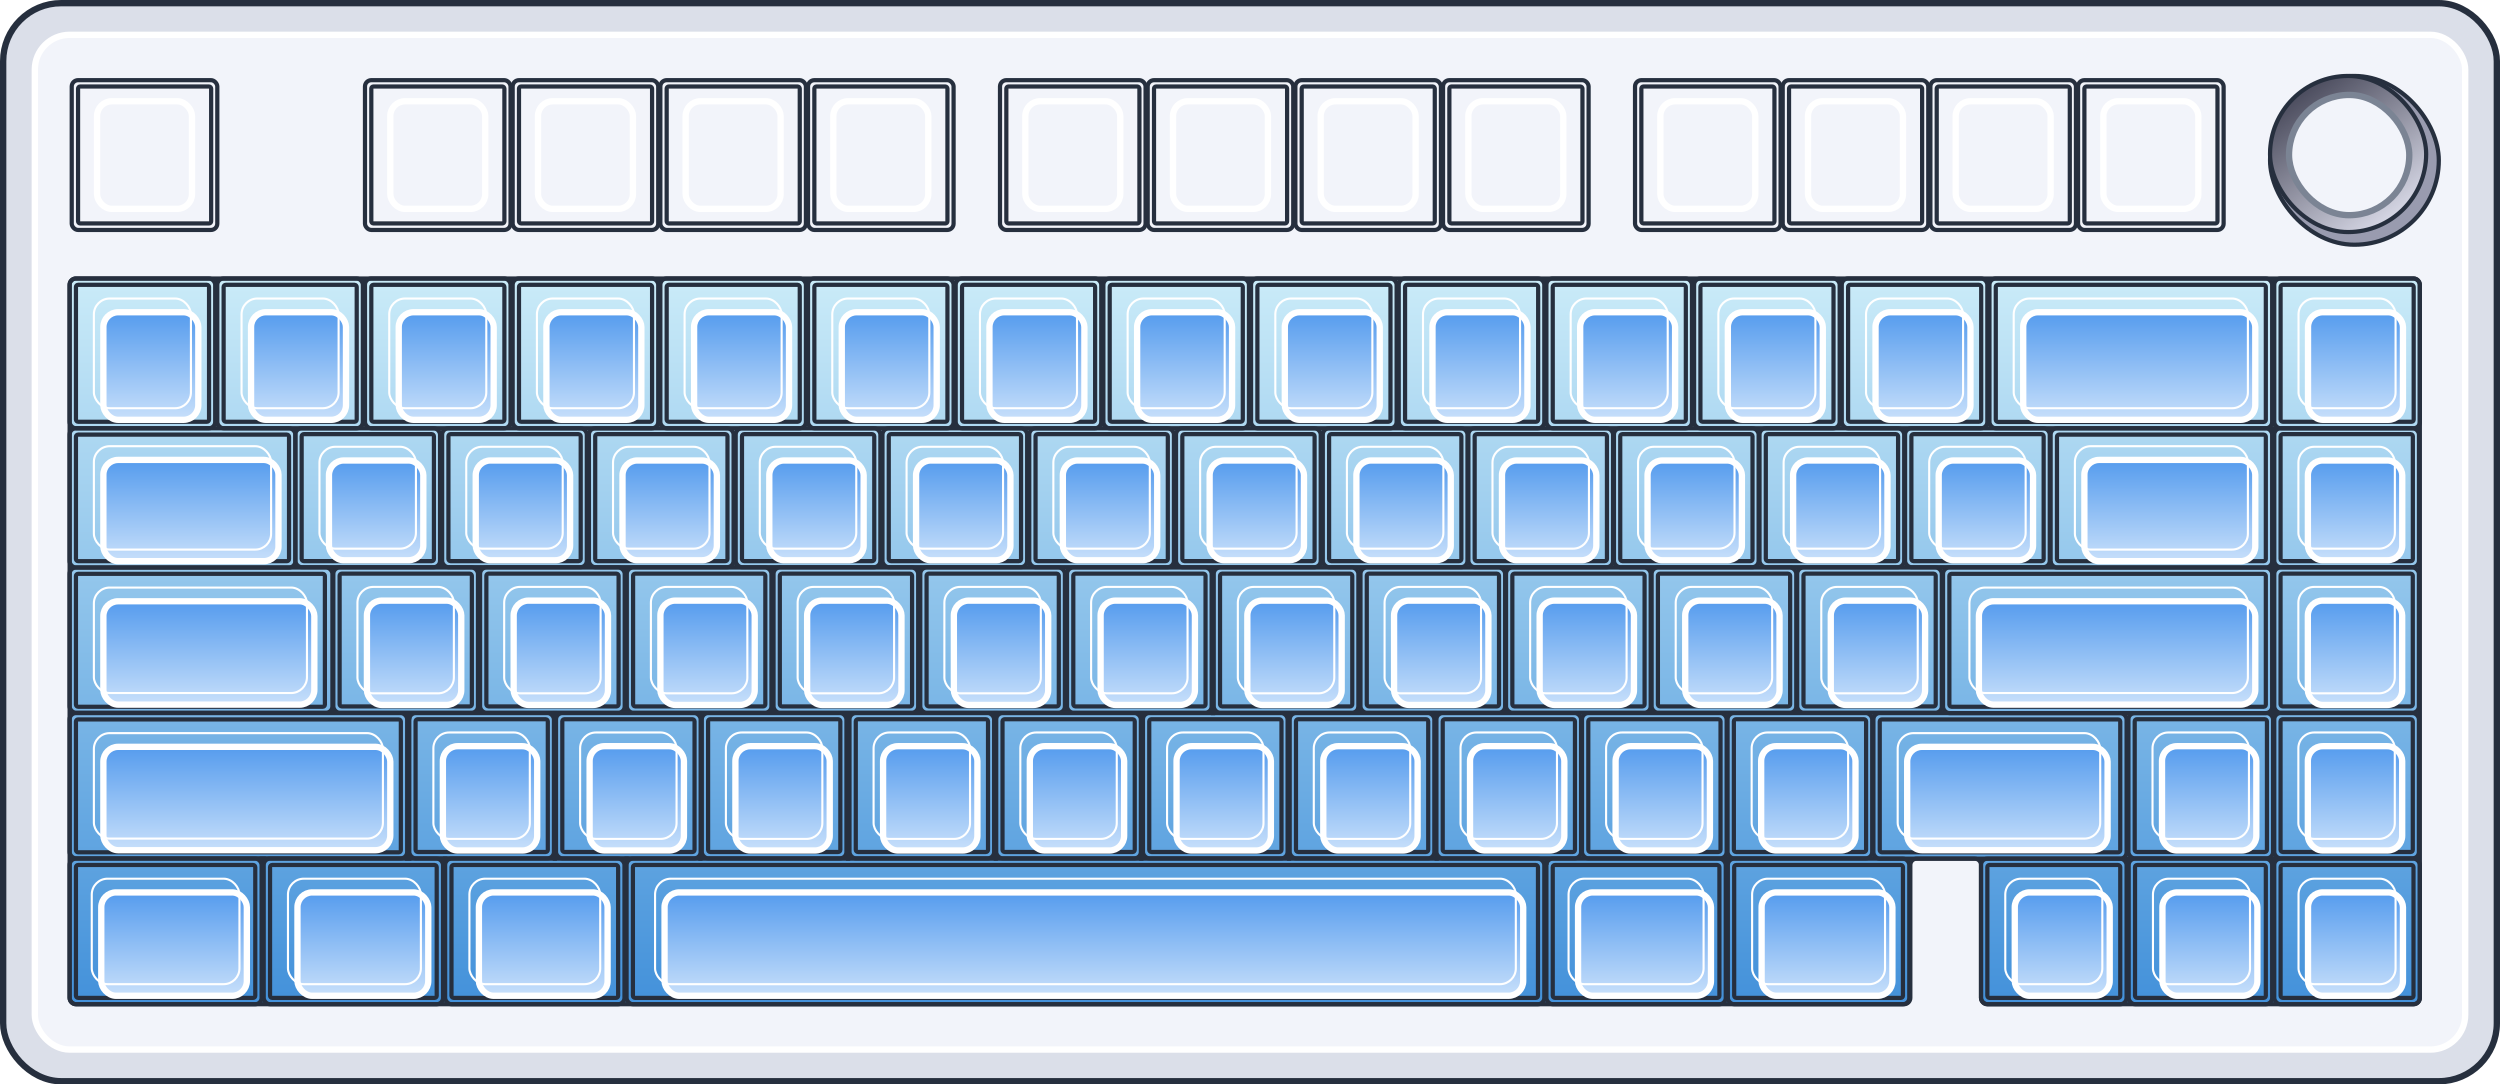 <svg width="1185" height="514" viewBox="0 0 1185 514" fill="none" xmlns="http://www.w3.org/2000/svg">
<rect x="1.5" y="1.5" width="1182" height="511" rx="27.5" fill="#DBDFE9" stroke="#262F3E" stroke-width="3"/>
<rect x="16.5" y="16.5" width="1152" height="481" rx="16.5" fill="#F2F4FA" stroke="white" stroke-width="3"/>
<path d="M33 135C33 133.343 34.343 132 36 132H1144C1145.66 132 1147 133.343 1147 135V473C1147 474.657 1145.66 476 1144 476H942C940.343 476 939 474.657 939 473V410C939 408.343 937.657 407 936 407H908.5C906.843 407 905.5 408.343 905.5 410V473C905.5 474.657 904.157 476 902.5 476H36C34.343 476 33 474.657 33 473V135Z" fill="url(#paint0_linear_116_2660)"/>
<rect x="596" y="135" width="63.084" height="64.913" rx="1" stroke="#262F3E" stroke-width="2"/>
<rect x="666" y="135" width="63.084" height="64.913" rx="1" stroke="#262F3E" stroke-width="2"/>
<rect x="736" y="135" width="63.084" height="64.913" rx="1" stroke="#262F3E" stroke-width="2"/>
<rect x="806" y="135" width="63.084" height="64.913" rx="1" stroke="#262F3E" stroke-width="2"/>
<rect x="876" y="135" width="63.084" height="64.913" rx="1" stroke="#262F3E" stroke-width="2"/>
<rect x="946" y="135" width="128" height="65" rx="1" stroke="#262F3E" stroke-width="2"/>
<rect x="526" y="135" width="63.084" height="64.913" rx="1" stroke="#262F3E" stroke-width="2"/>
<rect x="456" y="135" width="63.084" height="64.913" rx="1" stroke="#262F3E" stroke-width="2"/>
<rect x="386" y="135" width="63.084" height="64.913" rx="1" stroke="#262F3E" stroke-width="2"/>
<rect x="316" y="135" width="63.084" height="64.913" rx="1" stroke="#262F3E" stroke-width="2"/>
<rect x="246" y="135" width="63.084" height="64.913" rx="1" stroke="#262F3E" stroke-width="2"/>
<rect x="176" y="135" width="63.084" height="64.913" rx="1" stroke="#262F3E" stroke-width="2"/>
<rect x="106" y="135" width="63.084" height="64.913" rx="1" stroke="#262F3E" stroke-width="2"/>
<rect x="36" y="135" width="63.084" height="64.913" rx="1" stroke="#262F3E" stroke-width="2"/>
<rect x="629.991" y="205.782" width="62.699" height="60.194" rx="1" stroke="#262F3E" stroke-width="2"/>
<rect x="560.418" y="205.782" width="62.699" height="60.194" rx="1" stroke="#262F3E" stroke-width="2"/>
<rect x="490.845" y="205.782" width="62.699" height="60.194" rx="1" stroke="#262F3E" stroke-width="2"/>
<rect x="421.272" y="205.782" width="62.699" height="60.194" rx="1" stroke="#262F3E" stroke-width="2"/>
<rect x="351.7" y="205.782" width="62.699" height="60.194" rx="1" stroke="#262F3E" stroke-width="2"/>
<rect x="282.127" y="205.782" width="62.699" height="60.194" rx="1" stroke="#262F3E" stroke-width="2"/>
<rect x="212.554" y="205.782" width="62.699" height="60.194" rx="1" stroke="#262F3E" stroke-width="2"/>
<rect x="142.982" y="205.782" width="62.699" height="60.194" rx="1" stroke="#262F3E" stroke-width="2"/>
<rect x="647.848" y="271.909" width="62.681" height="62.937" rx="1" stroke="#262F3E" stroke-width="2"/>
<rect x="578.296" y="271.909" width="62.681" height="62.937" rx="1" stroke="#262F3E" stroke-width="2"/>
<rect x="508.743" y="271.909" width="62.681" height="62.937" rx="1" stroke="#262F3E" stroke-width="2"/>
<rect x="439.191" y="271.909" width="62.681" height="62.937" rx="1" stroke="#262F3E" stroke-width="2"/>
<rect x="369.638" y="271.909" width="62.681" height="62.937" rx="1" stroke="#262F3E" stroke-width="2"/>
<rect x="300.086" y="271.909" width="62.681" height="62.937" rx="1" stroke="#262F3E" stroke-width="2"/>
<rect x="230.533" y="271.909" width="62.681" height="62.937" rx="1" stroke="#262F3E" stroke-width="2"/>
<rect x="160.981" y="271.909" width="62.681" height="62.937" rx="1" stroke="#262F3E" stroke-width="2"/>
<rect x="36" y="272" width="118" height="63" rx="1" stroke="#262F3E" stroke-width="2"/>
<rect x="36" y="341" width="154" height="63" rx="1" stroke="#262F3E" stroke-width="2"/>
<rect x="698.991" y="205.782" width="62.699" height="60.194" rx="1" stroke="#262F3E" stroke-width="2"/>
<rect x="767.991" y="205.782" width="62.699" height="60.194" rx="1" stroke="#262F3E" stroke-width="2"/>
<rect x="836.991" y="205.782" width="62.699" height="60.194" rx="1" stroke="#262F3E" stroke-width="2"/>
<rect x="905.991" y="205.782" width="62.699" height="60.194" rx="1" stroke="#262F3E" stroke-width="2"/>
<rect x="716.848" y="271.909" width="62.681" height="62.937" rx="1" stroke="#262F3E" stroke-width="2"/>
<rect x="785.848" y="271.909" width="62.681" height="62.937" rx="1" stroke="#262F3E" stroke-width="2"/>
<rect x="854.848" y="271.909" width="62.681" height="62.937" rx="1" stroke="#262F3E" stroke-width="2"/>
<rect x="924" y="272" width="150" height="63" rx="1" stroke="#262F3E" stroke-width="2"/>
<rect x="683.848" y="340.909" width="62.681" height="62.937" rx="1" stroke="#262F3E" stroke-width="2"/>
<rect x="614.296" y="340.909" width="62.681" height="62.937" rx="1" stroke="#262F3E" stroke-width="2"/>
<rect x="544.743" y="340.909" width="62.681" height="62.937" rx="1" stroke="#262F3E" stroke-width="2"/>
<rect x="475.191" y="340.909" width="62.681" height="62.937" rx="1" stroke="#262F3E" stroke-width="2"/>
<rect x="405.638" y="340.909" width="62.681" height="62.937" rx="1" stroke="#262F3E" stroke-width="2"/>
<rect x="335.638" y="340.909" width="62.681" height="62.937" rx="1" stroke="#262F3E" stroke-width="2"/>
<rect x="266.533" y="340.909" width="62.681" height="62.937" rx="1" stroke="#262F3E" stroke-width="2"/>
<rect x="821.848" y="340.909" width="62.681" height="62.937" rx="1" stroke="#262F3E" stroke-width="2"/>
<rect x="891" y="341" width="114" height="63" rx="1" stroke="#262F3E" stroke-width="2"/>
<rect x="752.848" y="340.909" width="62.681" height="62.937" rx="1" stroke="#262F3E" stroke-width="2"/>
<rect x="1011.85" y="340.909" width="62.681" height="62.937" rx="1" stroke="#262F3E" stroke-width="2"/>
<rect x="1080.98" y="340.909" width="62.681" height="62.937" rx="1" stroke="#262F3E" stroke-width="2"/>
<rect x="1081" y="135" width="63.084" height="64.913" rx="1" stroke="#262F3E" stroke-width="2"/>
<rect x="1080.98" y="271.909" width="62.681" height="62.937" rx="1" stroke="#262F3E" stroke-width="2"/>
<rect x="1080.99" y="205.782" width="62.699" height="60.194" rx="1" stroke="#262F3E" stroke-width="2"/>
<rect x="36" y="206" width="101" height="60" rx="1" stroke="#262F3E" stroke-width="2"/>
<rect x="975" y="206" width="99" height="60" rx="1" stroke="#262F3E" stroke-width="2"/>
<rect x="196.981" y="340.909" width="62.681" height="62.937" rx="1" stroke="#262F3E" stroke-width="2"/>
<rect x="36" y="410" width="85" height="63" rx="1" stroke="#262F3E" stroke-width="2"/>
<rect x="128" y="410" width="79" height="63" rx="1" stroke="#262F3E" stroke-width="2"/>
<rect x="214" y="410" width="79" height="63" rx="1" stroke="#262F3E" stroke-width="2"/>
<rect x="300" y="410" width="429" height="63" rx="1" stroke="#262F3E" stroke-width="2"/>
<rect x="736" y="410" width="79" height="63" rx="1" stroke="#262F3E" stroke-width="2"/>
<rect x="822" y="410" width="80" height="63" rx="1" stroke="#262F3E" stroke-width="2"/>
<rect x="1012" y="410" width="62" height="63" rx="1" stroke="#262F3E" stroke-width="2"/>
<rect x="1081" y="410" width="63" height="63" rx="1" stroke="#262F3E" stroke-width="2"/>
<rect x="942" y="410" width="63" height="63" rx="1" stroke="#262F3E" stroke-width="2"/>
<rect x="778" y="41" width="63.084" height="64.913" rx="1" stroke="#262F3E" stroke-width="2"/>
<rect x="848" y="41" width="63.084" height="64.913" rx="1" stroke="#262F3E" stroke-width="2"/>
<rect x="918" y="41" width="63.084" height="64.913" rx="1" stroke="#262F3E" stroke-width="2"/>
<rect x="988" y="41" width="63.084" height="64.913" rx="1" stroke="#262F3E" stroke-width="2"/>
<rect x="176" y="41" width="63.084" height="64.913" rx="1" stroke="#262F3E" stroke-width="2"/>
<rect x="37" y="41" width="63.084" height="64.913" rx="1" stroke="#262F3E" stroke-width="2"/>
<rect x="246" y="41" width="63.084" height="64.913" rx="1" stroke="#262F3E" stroke-width="2"/>
<rect x="316" y="41" width="63.084" height="64.913" rx="1" stroke="#262F3E" stroke-width="2"/>
<rect x="386" y="41" width="63.084" height="64.913" rx="1" stroke="#262F3E" stroke-width="2"/>
<rect x="477" y="41" width="63.084" height="64.913" rx="1" stroke="#262F3E" stroke-width="2"/>
<rect x="547" y="41" width="63.084" height="64.913" rx="1" stroke="#262F3E" stroke-width="2"/>
<rect x="617" y="41" width="63.084" height="64.913" rx="1" stroke="#262F3E" stroke-width="2"/>
<rect x="687" y="41" width="63.084" height="64.913" rx="1" stroke="#262F3E" stroke-width="2"/>
<g style="mix-blend-mode:soft-light" filter="url(#filter0_df_116_2660)">
<rect x="605" y="142" width="45" height="51" rx="7" fill="url(#paint1_linear_116_2660)" stroke="white" stroke-width="3"/>
<rect x="675" y="142" width="45" height="51" rx="7" fill="url(#paint2_linear_116_2660)" stroke="white" stroke-width="3"/>
<rect x="745" y="142" width="45" height="51" rx="7" fill="url(#paint3_linear_116_2660)" stroke="white" stroke-width="3"/>
<rect x="815" y="142" width="45" height="51" rx="7" fill="url(#paint4_linear_116_2660)" stroke="white" stroke-width="3"/>
<rect x="885" y="142" width="45" height="51" rx="7" fill="url(#paint5_linear_116_2660)" stroke="white" stroke-width="3"/>
<rect x="955" y="142" width="110" height="51" rx="7" fill="url(#paint6_linear_116_2660)" stroke="white" stroke-width="3"/>
<rect x="535" y="142" width="45" height="51" rx="7" fill="url(#paint7_linear_116_2660)" stroke="white" stroke-width="3"/>
<rect x="465" y="142" width="45" height="51" rx="7" fill="url(#paint8_linear_116_2660)" stroke="white" stroke-width="3"/>
<rect x="395" y="142" width="45" height="51" rx="7" fill="url(#paint9_linear_116_2660)" stroke="white" stroke-width="3"/>
<rect x="325" y="142" width="45" height="51" rx="7" fill="url(#paint10_linear_116_2660)" stroke="white" stroke-width="3"/>
<rect x="255" y="142" width="45" height="51" rx="7" fill="url(#paint11_linear_116_2660)" stroke="white" stroke-width="3"/>
<rect x="185" y="142" width="45" height="51" rx="7" fill="url(#paint12_linear_116_2660)" stroke="white" stroke-width="3"/>
<rect x="115" y="142" width="45" height="51" rx="7" fill="url(#paint13_linear_116_2660)" stroke="white" stroke-width="3"/>
<rect x="45" y="142" width="45" height="51" rx="7" fill="url(#paint14_linear_116_2660)" stroke="white" stroke-width="3"/>
<rect x="638.936" y="212.273" width="44.725" height="47.292" rx="7" fill="url(#paint15_linear_116_2660)" stroke="white" stroke-width="3"/>
<rect x="569.363" y="212.273" width="44.725" height="47.292" rx="7" fill="url(#paint16_linear_116_2660)" stroke="white" stroke-width="3"/>
<rect x="499.79" y="212.273" width="44.725" height="47.292" rx="7" fill="url(#paint17_linear_116_2660)" stroke="white" stroke-width="3"/>
<rect x="430.218" y="212.273" width="44.725" height="47.292" rx="7" fill="url(#paint18_linear_116_2660)" stroke="white" stroke-width="3"/>
<rect x="360.645" y="212.273" width="44.725" height="47.292" rx="7" fill="url(#paint19_linear_116_2660)" stroke="white" stroke-width="3"/>
<rect x="291.072" y="212.273" width="44.725" height="47.292" rx="7" fill="url(#paint20_linear_116_2660)" stroke="white" stroke-width="3"/>
<rect x="221.499" y="212.273" width="44.725" height="47.292" rx="7" fill="url(#paint21_linear_116_2660)" stroke="white" stroke-width="3"/>
<rect x="151.927" y="212.273" width="44.725" height="47.292" rx="7" fill="url(#paint22_linear_116_2660)" stroke="white" stroke-width="3"/>
<rect x="656.79" y="278.696" width="44.712" height="49.447" rx="7" fill="url(#paint23_linear_116_2660)" stroke="white" stroke-width="3"/>
<rect x="587.238" y="278.696" width="44.712" height="49.447" rx="7" fill="url(#paint24_linear_116_2660)" stroke="white" stroke-width="3"/>
<rect x="517.686" y="278.696" width="44.712" height="49.447" rx="7" fill="url(#paint25_linear_116_2660)" stroke="white" stroke-width="3"/>
<rect x="448.133" y="278.696" width="44.712" height="49.447" rx="7" fill="url(#paint26_linear_116_2660)" stroke="white" stroke-width="3"/>
<rect x="378.581" y="278.696" width="44.712" height="49.447" rx="7" fill="url(#paint27_linear_116_2660)" stroke="white" stroke-width="3"/>
<rect x="309.028" y="278.696" width="44.712" height="49.447" rx="7" fill="url(#paint28_linear_116_2660)" stroke="white" stroke-width="3"/>
<rect x="239.476" y="278.696" width="44.712" height="49.447" rx="7" fill="url(#paint29_linear_116_2660)" stroke="white" stroke-width="3"/>
<rect x="169.923" y="278.696" width="44.712" height="49.447" rx="7" fill="url(#paint30_linear_116_2660)" stroke="white" stroke-width="3"/>
<rect x="45" y="279" width="100" height="49" rx="7" fill="url(#paint31_linear_116_2660)" stroke="white" stroke-width="3"/>
<rect x="45" y="348" width="136" height="49" rx="7" fill="url(#paint32_linear_116_2660)" stroke="white" stroke-width="3"/>
<rect x="707.936" y="212.273" width="44.725" height="47.292" rx="7" fill="url(#paint33_linear_116_2660)" stroke="white" stroke-width="3"/>
<rect x="776.936" y="212.273" width="44.725" height="47.292" rx="7" fill="url(#paint34_linear_116_2660)" stroke="white" stroke-width="3"/>
<rect x="845.936" y="212.273" width="44.725" height="47.292" rx="7" fill="url(#paint35_linear_116_2660)" stroke="white" stroke-width="3"/>
<rect x="914.936" y="212.273" width="44.725" height="47.292" rx="7" fill="url(#paint36_linear_116_2660)" stroke="white" stroke-width="3"/>
<rect x="725.79" y="278.696" width="44.712" height="49.447" rx="7" fill="url(#paint37_linear_116_2660)" stroke="white" stroke-width="3"/>
<rect x="794.79" y="278.696" width="44.712" height="49.447" rx="7" fill="url(#paint38_linear_116_2660)" stroke="white" stroke-width="3"/>
<rect x="863.79" y="278.696" width="44.712" height="49.447" rx="7" fill="url(#paint39_linear_116_2660)" stroke="white" stroke-width="3"/>
<rect x="934" y="279" width="131" height="49" rx="7" fill="url(#paint40_linear_116_2660)" stroke="white" stroke-width="3"/>
<rect x="692.79" y="347.696" width="44.712" height="49.447" rx="7" fill="url(#paint41_linear_116_2660)" stroke="white" stroke-width="3"/>
<rect x="623.238" y="347.696" width="44.712" height="49.447" rx="7" fill="url(#paint42_linear_116_2660)" stroke="white" stroke-width="3"/>
<rect x="553.686" y="347.696" width="44.712" height="49.447" rx="7" fill="url(#paint43_linear_116_2660)" stroke="white" stroke-width="3"/>
<rect x="484.133" y="347.696" width="44.712" height="49.447" rx="7" fill="url(#paint44_linear_116_2660)" stroke="white" stroke-width="3"/>
<rect x="414.581" y="347.696" width="44.712" height="49.447" rx="7" fill="url(#paint45_linear_116_2660)" stroke="white" stroke-width="3"/>
<rect x="344.581" y="347.696" width="44.712" height="49.447" rx="7" fill="url(#paint46_linear_116_2660)" stroke="white" stroke-width="3"/>
<rect x="275.476" y="347.696" width="44.712" height="49.447" rx="7" fill="url(#paint47_linear_116_2660)" stroke="white" stroke-width="3"/>
<rect x="830.79" y="347.696" width="44.712" height="49.447" rx="7" fill="url(#paint48_linear_116_2660)" stroke="white" stroke-width="3"/>
<rect x="900" y="348" width="95" height="49" rx="7" fill="url(#paint49_linear_116_2660)" stroke="white" stroke-width="3"/>
<rect x="761.79" y="347.696" width="44.712" height="49.447" rx="7" fill="url(#paint50_linear_116_2660)" stroke="white" stroke-width="3"/>
<rect x="1020.79" y="347.696" width="44.712" height="49.447" rx="7" fill="url(#paint51_linear_116_2660)" stroke="white" stroke-width="3"/>
<rect x="1089.92" y="347.696" width="44.712" height="49.447" rx="7" fill="url(#paint52_linear_116_2660)" stroke="white" stroke-width="3"/>
<rect x="1090" y="142" width="45" height="51" rx="7" fill="url(#paint53_linear_116_2660)" stroke="white" stroke-width="3"/>
<rect x="1089.92" y="278.696" width="44.712" height="49.447" rx="7" fill="url(#paint54_linear_116_2660)" stroke="white" stroke-width="3"/>
<rect x="1089.94" y="212.273" width="44.725" height="47.292" rx="7" fill="url(#paint55_linear_116_2660)" stroke="white" stroke-width="3"/>
<rect x="45" y="212" width="83" height="48" rx="7" fill="url(#paint56_linear_116_2660)" stroke="white" stroke-width="3"/>
<rect x="984" y="212" width="81" height="48" rx="7" fill="url(#paint57_linear_116_2660)" stroke="white" stroke-width="3"/>
<rect x="205.923" y="347.696" width="44.712" height="49.447" rx="7" fill="url(#paint58_linear_116_2660)" stroke="white" stroke-width="3"/>
<rect x="44" y="417" width="69" height="49" rx="7" fill="url(#paint59_linear_116_2660)" stroke="white" stroke-width="3"/>
<rect x="137" y="417" width="62" height="49" rx="7" fill="url(#paint60_linear_116_2660)" stroke="white" stroke-width="3"/>
<rect x="223" y="417" width="61" height="49" rx="7" fill="url(#paint61_linear_116_2660)" stroke="white" stroke-width="3"/>
<rect x="311" y="417" width="407" height="49" rx="7" fill="url(#paint62_linear_116_2660)" stroke="white" stroke-width="3"/>
<rect x="744" y="417" width="63" height="49" rx="7" fill="url(#paint63_linear_116_2660)" stroke="white" stroke-width="3"/>
<rect x="831" y="417" width="62" height="49" rx="7" fill="url(#paint64_linear_116_2660)" stroke="white" stroke-width="3"/>
<rect x="1021" y="417" width="45" height="49" rx="7" fill="url(#paint65_linear_116_2660)" stroke="white" stroke-width="3"/>
<rect x="1090" y="417" width="45" height="49" rx="7" fill="url(#paint66_linear_116_2660)" stroke="white" stroke-width="3"/>
<rect x="951" y="417" width="45" height="49" rx="7" fill="url(#paint67_linear_116_2660)" stroke="white" stroke-width="3"/>
</g>
<g style="mix-blend-mode:soft-light">
<rect x="604.5" y="141.5" width="46" height="52" rx="7.5" stroke="white"/>
<rect x="674.5" y="141.5" width="46" height="52" rx="7.5" stroke="white"/>
<rect x="744.5" y="141.5" width="46" height="52" rx="7.5" stroke="white"/>
<rect x="814.5" y="141.5" width="46" height="52" rx="7.5" stroke="white"/>
<rect x="884.5" y="141.5" width="46" height="52" rx="7.5" stroke="white"/>
<rect x="954.5" y="141.5" width="111" height="52" rx="7.5" stroke="white"/>
<rect x="534.5" y="141.5" width="46" height="52" rx="7.5" stroke="white"/>
<rect x="464.5" y="141.5" width="46" height="52" rx="7.5" stroke="white"/>
<rect x="394.5" y="141.5" width="46" height="52" rx="7.5" stroke="white"/>
<rect x="324.5" y="141.5" width="46" height="52" rx="7.5" stroke="white"/>
<rect x="254.5" y="141.5" width="46" height="52" rx="7.5" stroke="white"/>
<rect x="184.5" y="141.5" width="46" height="52" rx="7.5" stroke="white"/>
<rect x="114.5" y="141.5" width="46" height="52" rx="7.5" stroke="white"/>
<rect x="44.5" y="141.5" width="46" height="52" rx="7.5" stroke="white"/>
<rect x="638.436" y="211.773" width="45.725" height="48.292" rx="7.5" stroke="white"/>
<rect x="568.863" y="211.773" width="45.725" height="48.292" rx="7.5" stroke="white"/>
<rect x="499.29" y="211.773" width="45.725" height="48.292" rx="7.5" stroke="white"/>
<rect x="429.718" y="211.773" width="45.725" height="48.292" rx="7.5" stroke="white"/>
<rect x="360.145" y="211.773" width="45.725" height="48.292" rx="7.5" stroke="white"/>
<rect x="290.572" y="211.773" width="45.725" height="48.292" rx="7.5" stroke="white"/>
<rect x="220.999" y="211.773" width="45.725" height="48.292" rx="7.5" stroke="white"/>
<rect x="151.427" y="211.773" width="45.725" height="48.292" rx="7.5" stroke="white"/>
<rect x="656.29" y="278.196" width="45.712" height="50.447" rx="7.5" stroke="white"/>
<rect x="586.738" y="278.196" width="45.712" height="50.447" rx="7.5" stroke="white"/>
<rect x="517.186" y="278.196" width="45.712" height="50.447" rx="7.5" stroke="white"/>
<rect x="447.633" y="278.196" width="45.712" height="50.447" rx="7.5" stroke="white"/>
<rect x="378.081" y="278.196" width="45.712" height="50.447" rx="7.5" stroke="white"/>
<rect x="308.528" y="278.196" width="45.712" height="50.447" rx="7.5" stroke="white"/>
<rect x="238.976" y="278.196" width="45.712" height="50.447" rx="7.5" stroke="white"/>
<rect x="169.423" y="278.196" width="45.712" height="50.447" rx="7.5" stroke="white"/>
<rect x="44.5" y="278.5" width="101" height="50" rx="7.5" stroke="white"/>
<rect x="44.5" y="347.5" width="137" height="50" rx="7.5" stroke="white"/>
<rect x="707.436" y="211.773" width="45.725" height="48.292" rx="7.5" stroke="white"/>
<rect x="776.436" y="211.773" width="45.725" height="48.292" rx="7.5" stroke="white"/>
<rect x="845.436" y="211.773" width="45.725" height="48.292" rx="7.5" stroke="white"/>
<rect x="914.436" y="211.773" width="45.725" height="48.292" rx="7.5" stroke="white"/>
<rect x="725.29" y="278.196" width="45.712" height="50.447" rx="7.5" stroke="white"/>
<rect x="794.29" y="278.196" width="45.712" height="50.447" rx="7.5" stroke="white"/>
<rect x="863.29" y="278.196" width="45.712" height="50.447" rx="7.5" stroke="white"/>
<rect x="933.5" y="278.5" width="132" height="50" rx="7.5" stroke="white"/>
<rect x="692.29" y="347.196" width="45.712" height="50.447" rx="7.5" stroke="white"/>
<rect x="622.738" y="347.196" width="45.712" height="50.447" rx="7.5" stroke="white"/>
<rect x="553.186" y="347.196" width="45.712" height="50.447" rx="7.5" stroke="white"/>
<rect x="483.633" y="347.196" width="45.712" height="50.447" rx="7.5" stroke="white"/>
<rect x="414.081" y="347.196" width="45.712" height="50.447" rx="7.5" stroke="white"/>
<rect x="344.081" y="347.196" width="45.712" height="50.447" rx="7.5" stroke="white"/>
<rect x="274.976" y="347.196" width="45.712" height="50.447" rx="7.5" stroke="white"/>
<rect x="830.29" y="347.196" width="45.712" height="50.447" rx="7.5" stroke="white"/>
<rect x="899.5" y="347.5" width="96" height="50" rx="7.5" stroke="white"/>
<rect x="761.29" y="347.196" width="45.712" height="50.447" rx="7.5" stroke="white"/>
<rect x="1020.29" y="347.196" width="45.712" height="50.447" rx="7.5" stroke="white"/>
<rect x="1089.42" y="347.196" width="45.712" height="50.447" rx="7.5" stroke="white"/>
<rect x="1089.5" y="141.5" width="46" height="52" rx="7.5" stroke="white"/>
<rect x="1089.42" y="278.196" width="45.712" height="50.447" rx="7.5" stroke="white"/>
<rect x="1089.44" y="211.773" width="45.725" height="48.292" rx="7.5" stroke="white"/>
<rect x="44.5" y="211.5" width="84" height="49" rx="7.5" stroke="white"/>
<rect x="983.5" y="211.5" width="82" height="49" rx="7.5" stroke="white"/>
<rect x="205.423" y="347.196" width="45.712" height="50.447" rx="7.5" stroke="white"/>
<rect x="43.5" y="416.5" width="70" height="50" rx="7.5" stroke="white"/>
<rect x="136.5" y="416.5" width="63" height="50" rx="7.5" stroke="white"/>
<rect x="222.5" y="416.5" width="62" height="50" rx="7.5" stroke="white"/>
<rect x="310.5" y="416.5" width="408" height="50" rx="7.5" stroke="white"/>
<rect x="743.5" y="416.5" width="64" height="50" rx="7.5" stroke="white"/>
<rect x="830.5" y="416.5" width="63" height="50" rx="7.5" stroke="white"/>
<rect x="1020.5" y="416.5" width="46" height="50" rx="7.5" stroke="white"/>
<rect x="1089.5" y="416.5" width="46" height="50" rx="7.5" stroke="white"/>
<rect x="950.5" y="416.5" width="46" height="50" rx="7.5" stroke="white"/>
</g>
<g filter="url(#filter1_d_116_2660)">
<rect x="1073" y="33" width="80" height="80" rx="40" fill="#999BAF"/>
<rect x="1073" y="33" width="80" height="80" rx="40" stroke="#262F3E" stroke-width="2"/>
</g>
<rect x="1076" y="36" width="74" height="74" rx="37" fill="url(#paint68_linear_116_2660)" stroke="#262F3E" stroke-width="2"/>
<rect x="1085" y="45" width="57" height="57" rx="28.5" fill="#F2F4FA" stroke="#7B8494" stroke-width="3"/>
<g filter="url(#filter2_d_116_2660)">
<rect x="46" y="48" width="45" height="51" rx="7" fill="#F2F4FA"/>
<rect x="185" y="48" width="45" height="51" rx="7" fill="#F2F4FA"/>
<rect x="255" y="48" width="45" height="51" rx="7" fill="#F2F4FA"/>
<rect x="325" y="48" width="45" height="51" rx="7" fill="#F2F4FA"/>
<rect x="395" y="48" width="45" height="51" rx="7" fill="#F2F4FA"/>
<rect x="486" y="48" width="45" height="51" rx="7" fill="#F2F4FA"/>
<rect x="556" y="48" width="45" height="51" rx="7" fill="#F2F4FA"/>
<rect x="626" y="48" width="45" height="51" rx="7" fill="#F2F4FA"/>
<rect x="696" y="48" width="45" height="51" rx="7" fill="#F2F4FA"/>
<rect x="787" y="48" width="45" height="51" rx="7" fill="#F2F4FA"/>
<rect x="857" y="48" width="45" height="51" rx="7" fill="#F2F4FA"/>
<rect x="927" y="48" width="45" height="51" rx="7" fill="#F2F4FA"/>
<rect x="997" y="48" width="45" height="51" rx="7" fill="#F2F4FA"/>
</g>
<g filter="url(#filter3_f_116_2660)">
<rect x="46" y="48" width="45" height="51" rx="7" stroke="white" stroke-width="3"/>
</g>
<g filter="url(#filter4_f_116_2660)">
<rect x="185" y="48" width="45" height="51" rx="7" stroke="white" stroke-width="3"/>
</g>
<g filter="url(#filter5_f_116_2660)">
<rect x="255" y="48" width="45" height="51" rx="7" stroke="white" stroke-width="3"/>
</g>
<g filter="url(#filter6_f_116_2660)">
<rect x="325" y="48" width="45" height="51" rx="7" stroke="white" stroke-width="3"/>
</g>
<g filter="url(#filter7_f_116_2660)">
<rect x="395" y="48" width="45" height="51" rx="7" stroke="white" stroke-width="3"/>
</g>
<g filter="url(#filter8_f_116_2660)">
<rect x="486" y="48" width="45" height="51" rx="7" stroke="white" stroke-width="3"/>
</g>
<g filter="url(#filter9_f_116_2660)">
<rect x="556" y="48" width="45" height="51" rx="7" stroke="white" stroke-width="3"/>
</g>
<g filter="url(#filter10_f_116_2660)">
<rect x="626" y="48" width="45" height="51" rx="7" stroke="white" stroke-width="3"/>
</g>
<g filter="url(#filter11_f_116_2660)">
<rect x="696" y="48" width="45" height="51" rx="7" stroke="white" stroke-width="3"/>
</g>
<g filter="url(#filter12_f_116_2660)">
<rect x="787" y="48" width="45" height="51" rx="7" stroke="white" stroke-width="3"/>
</g>
<g filter="url(#filter13_f_116_2660)">
<rect x="857" y="48" width="45" height="51" rx="7" stroke="white" stroke-width="3"/>
</g>
<g filter="url(#filter14_f_116_2660)">
<rect x="927" y="48" width="45" height="51" rx="7" stroke="white" stroke-width="3"/>
</g>
<g filter="url(#filter15_f_116_2660)">
<rect x="997" y="48" width="45" height="51" rx="7" stroke="white" stroke-width="3"/>
</g>
<rect x="46" y="48" width="45" height="51" rx="7" stroke="white" stroke-width="2"/>
<rect x="185" y="48" width="45" height="51" rx="7" stroke="white" stroke-width="2"/>
<rect x="255" y="48" width="45" height="51" rx="7" stroke="white" stroke-width="2"/>
<rect x="325" y="48" width="45" height="51" rx="7" stroke="white" stroke-width="2"/>
<rect x="395" y="48" width="45" height="51" rx="7" stroke="white" stroke-width="2"/>
<rect x="486" y="48" width="45" height="51" rx="7" stroke="white" stroke-width="2"/>
<rect x="556" y="48" width="45" height="51" rx="7" stroke="white" stroke-width="2"/>
<rect x="626" y="48" width="45" height="51" rx="7" stroke="white" stroke-width="2"/>
<rect x="696" y="48" width="45" height="51" rx="7" stroke="white" stroke-width="2"/>
<rect x="787" y="48" width="45" height="51" rx="7" stroke="white" stroke-width="2"/>
<rect x="857" y="48" width="45" height="51" rx="7" stroke="white" stroke-width="2"/>
<rect x="927" y="48" width="45" height="51" rx="7" stroke="white" stroke-width="2"/>
<rect x="997" y="48" width="45" height="51" rx="7" stroke="white" stroke-width="2"/>
<path d="M33 135C33 133.343 34.343 132 36 132H1144C1145.66 132 1147 133.343 1147 135V473C1147 474.657 1145.66 476 1144 476H942C940.343 476 939 474.657 939 473V410C939 408.343 937.657 407 936 407H908.5C906.843 407 905.5 408.343 905.5 410V473C905.5 474.657 904.157 476 902.5 476H36C34.343 476 33 474.657 33 473V135Z" stroke="#262F3E" stroke-width="2"/>
<rect x="593" y="132" width="69" height="71" rx="3" stroke="#262F3E" stroke-width="2"/>
<rect x="663" y="132" width="69" height="71" rx="3" stroke="#262F3E" stroke-width="2"/>
<rect x="733" y="132" width="69" height="71" rx="3" stroke="#262F3E" stroke-width="2"/>
<rect x="803" y="132" width="69" height="71" rx="3" stroke="#262F3E" stroke-width="2"/>
<rect x="873" y="132" width="69" height="71" rx="3" stroke="#262F3E" stroke-width="2"/>
<rect x="943" y="132" width="134" height="71" rx="3" stroke="#262F3E" stroke-width="2"/>
<rect x="173" y="38" width="69" height="71" rx="3" stroke="#262F3E" stroke-width="2"/>
<rect x="34" y="38" width="69" height="71" rx="3" stroke="#262F3E" stroke-width="2"/>
<rect x="243" y="38" width="69" height="71" rx="3" stroke="#262F3E" stroke-width="2"/>
<rect x="313" y="38" width="69" height="71" rx="3" stroke="#262F3E" stroke-width="2"/>
<rect x="383" y="38" width="69" height="71" rx="3" stroke="#262F3E" stroke-width="2"/>
<rect x="474" y="38" width="69" height="71" rx="3" stroke="#262F3E" stroke-width="2"/>
<rect x="544" y="38" width="69" height="71" rx="3" stroke="#262F3E" stroke-width="2"/>
<rect x="614" y="38" width="69" height="71" rx="3" stroke="#262F3E" stroke-width="2"/>
<rect x="684" y="38" width="69" height="71" rx="3" stroke="#262F3E" stroke-width="2"/>
<rect x="523" y="132" width="69" height="71" rx="3" stroke="#262F3E" stroke-width="2"/>
<rect x="453" y="132" width="69" height="71" rx="3" stroke="#262F3E" stroke-width="2"/>
<rect x="383" y="132" width="69" height="71" rx="3" stroke="#262F3E" stroke-width="2"/>
<rect x="313" y="132" width="69" height="71" rx="3" stroke="#262F3E" stroke-width="2"/>
<rect x="243" y="132" width="69" height="71" rx="3" stroke="#262F3E" stroke-width="2"/>
<rect x="173" y="132" width="69" height="71" rx="3" stroke="#262F3E" stroke-width="2"/>
<rect x="103" y="132" width="69" height="71" rx="3" stroke="#262F3E" stroke-width="2"/>
<rect x="33" y="132" width="69" height="71" rx="3" stroke="#262F3E" stroke-width="2"/>
<rect x="627.009" y="203" width="68.579" height="65.838" rx="3" stroke="#262F3E" stroke-width="2"/>
<rect x="557.436" y="203" width="68.579" height="65.838" rx="3" stroke="#262F3E" stroke-width="2"/>
<rect x="487.864" y="203" width="68.579" height="65.838" rx="3" stroke="#262F3E" stroke-width="2"/>
<rect x="418.291" y="203" width="68.579" height="65.838" rx="3" stroke="#262F3E" stroke-width="2"/>
<rect x="348.718" y="203" width="68.579" height="65.838" rx="3" stroke="#262F3E" stroke-width="2"/>
<rect x="279.145" y="203" width="68.579" height="65.838" rx="3" stroke="#262F3E" stroke-width="2"/>
<rect x="209.573" y="203" width="68.579" height="65.838" rx="3" stroke="#262F3E" stroke-width="2"/>
<rect x="140" y="203" width="68.579" height="65.838" rx="3" stroke="#262F3E" stroke-width="2"/>
<rect x="644.867" y="269" width="68.559" height="68.838" rx="3" stroke="#262F3E" stroke-width="2"/>
<rect x="575.315" y="269" width="68.559" height="68.838" rx="3" stroke="#262F3E" stroke-width="2"/>
<rect x="505.762" y="269" width="68.559" height="68.838" rx="3" stroke="#262F3E" stroke-width="2"/>
<rect x="436.21" y="269" width="68.559" height="68.838" rx="3" stroke="#262F3E" stroke-width="2"/>
<rect x="366.657" y="269" width="68.559" height="68.838" rx="3" stroke="#262F3E" stroke-width="2"/>
<rect x="297.105" y="269" width="68.559" height="68.838" rx="3" stroke="#262F3E" stroke-width="2"/>
<rect x="227.552" y="269" width="68.559" height="68.838" rx="3" stroke="#262F3E" stroke-width="2"/>
<rect x="158" y="269" width="68.559" height="68.838" rx="3" stroke="#262F3E" stroke-width="2"/>
<rect x="33" y="269" width="124.559" height="68.838" rx="3" stroke="#262F3E" stroke-width="2"/>
<rect x="33" y="338" width="160" height="68.838" rx="3" stroke="#262F3E" stroke-width="2"/>
<rect x="696.009" y="203" width="68.579" height="65.838" rx="3" stroke="#262F3E" stroke-width="2"/>
<rect x="765.009" y="203" width="68.579" height="65.838" rx="3" stroke="#262F3E" stroke-width="2"/>
<rect x="834.009" y="203" width="68.579" height="65.838" rx="3" stroke="#262F3E" stroke-width="2"/>
<rect x="903.009" y="203" width="68.579" height="65.838" rx="3" stroke="#262F3E" stroke-width="2"/>
<rect x="713.867" y="269" width="68.559" height="68.838" rx="3" stroke="#262F3E" stroke-width="2"/>
<rect x="782.867" y="269" width="68.559" height="68.838" rx="3" stroke="#262F3E" stroke-width="2"/>
<rect x="851.867" y="269" width="68.559" height="68.838" rx="3" stroke="#262F3E" stroke-width="2"/>
<rect x="921" y="269" width="156" height="69" rx="3" stroke="#262F3E" stroke-width="2"/>
<rect x="680.867" y="338" width="68.559" height="68.838" rx="3" stroke="#262F3E" stroke-width="2"/>
<rect x="611.315" y="338" width="68.559" height="68.838" rx="3" stroke="#262F3E" stroke-width="2"/>
<rect x="541.762" y="338" width="68.559" height="68.838" rx="3" stroke="#262F3E" stroke-width="2"/>
<rect x="472.21" y="338" width="68.559" height="68.838" rx="3" stroke="#262F3E" stroke-width="2"/>
<rect x="402.657" y="338" width="68.559" height="68.838" rx="3" stroke="#262F3E" stroke-width="2"/>
<rect x="332.657" y="338" width="68.559" height="68.838" rx="3" stroke="#262F3E" stroke-width="2"/>
<rect x="263.552" y="338" width="68.559" height="68.838" rx="3" stroke="#262F3E" stroke-width="2"/>
<rect x="818.867" y="338" width="68.559" height="68.838" rx="3" stroke="#262F3E" stroke-width="2"/>
<rect x="888" y="338" width="120" height="69" rx="3" stroke="#262F3E" stroke-width="2"/>
<rect x="749.867" y="338" width="68.559" height="68.838" rx="3" stroke="#262F3E" stroke-width="2"/>
<rect x="1008.87" y="338" width="68.559" height="68.838" rx="3" stroke="#262F3E" stroke-width="2"/>
<rect x="1078" y="338" width="68.559" height="68.838" rx="3" stroke="#262F3E" stroke-width="2"/>
<rect x="1078" y="132" width="69" height="71" rx="3" stroke="#262F3E" stroke-width="2"/>
<rect x="1078" y="269" width="68.559" height="68.838" rx="3" stroke="#262F3E" stroke-width="2"/>
<rect x="1078.01" y="203" width="68.579" height="65.838" rx="3" stroke="#262F3E" stroke-width="2"/>
<rect x="33" y="203" width="107" height="66" rx="3" stroke="#262F3E" stroke-width="2"/>
<rect x="972" y="203" width="105" height="66" rx="3" stroke="#262F3E" stroke-width="2"/>
<rect x="194" y="338" width="68.559" height="68.838" rx="3" stroke="#262F3E" stroke-width="2"/>
<rect x="33" y="407" width="91" height="69" rx="3" stroke="#262F3E" stroke-width="2"/>
<rect x="125" y="407" width="85" height="69" rx="3" stroke="#262F3E" stroke-width="2"/>
<rect x="211" y="407" width="85" height="69" rx="3" stroke="#262F3E" stroke-width="2"/>
<rect x="297" y="407" width="435" height="69" rx="3" stroke="#262F3E" stroke-width="2"/>
<rect x="733" y="407" width="85" height="69" rx="3" stroke="#262F3E" stroke-width="2"/>
<rect x="819" y="407" width="86" height="69" rx="3" stroke="#262F3E" stroke-width="2"/>
<rect x="1009" y="407" width="68" height="69" rx="3" stroke="#262F3E" stroke-width="2"/>
<rect x="1078" y="407" width="69" height="69" rx="3" stroke="#262F3E" stroke-width="2"/>
<rect x="939" y="407" width="69" height="69" rx="3" stroke="#262F3E" stroke-width="2"/>
<line x1="102.5" y1="132" x2="102.5" y2="134" stroke="#262F3E"/>
<line x1="172.5" y1="132" x2="172.5" y2="134" stroke="#262F3E"/>
<line x1="242.5" y1="132" x2="242.5" y2="134" stroke="#262F3E"/>
<line x1="312.5" y1="132" x2="312.5" y2="134" stroke="#262F3E"/>
<line x1="382.5" y1="132" x2="382.5" y2="134" stroke="#262F3E"/>
<line x1="452.5" y1="133" x2="452.5" y2="135" stroke="#262F3E"/>
<line x1="522.5" y1="132" x2="522.5" y2="134" stroke="#262F3E"/>
<line x1="592.5" y1="132" x2="592.5" y2="134" stroke="#262F3E"/>
<line x1="662.5" y1="133" x2="662.5" y2="135" stroke="#262F3E"/>
<line x1="732.5" y1="132" x2="732.5" y2="134" stroke="#262F3E"/>
<line x1="802.5" y1="132" x2="802.5" y2="134" stroke="#262F3E"/>
<line x1="872.5" y1="132" x2="872.5" y2="134" stroke="#262F3E"/>
<line x1="942.5" y1="132" x2="942.5" y2="134" stroke="#262F3E"/>
<line x1="1077.5" y1="132" x2="1077.5" y2="134" stroke="#262F3E"/>
<line x1="102.5" y1="200" x2="102.5" y2="202" stroke="#262F3E"/>
<line x1="172.5" y1="200" x2="172.5" y2="202" stroke="#262F3E"/>
<line x1="242.5" y1="200" x2="242.5" y2="202" stroke="#262F3E"/>
<line x1="312.5" y1="200" x2="312.5" y2="202" stroke="#262F3E"/>
<line x1="382.5" y1="200" x2="382.5" y2="202" stroke="#262F3E"/>
<line x1="452.5" y1="201" x2="452.5" y2="203" stroke="#262F3E"/>
<line x1="522.5" y1="200" x2="522.5" y2="202" stroke="#262F3E"/>
<line x1="592.5" y1="200" x2="592.5" y2="202" stroke="#262F3E"/>
<line x1="662.5" y1="201" x2="662.5" y2="203" stroke="#262F3E"/>
<line x1="732.5" y1="200" x2="732.5" y2="202" stroke="#262F3E"/>
<line x1="802.5" y1="200" x2="802.5" y2="202" stroke="#262F3E"/>
<line x1="872.5" y1="200" x2="872.5" y2="202" stroke="#262F3E"/>
<line x1="942.5" y1="200" x2="942.5" y2="202" stroke="#262F3E"/>
<line x1="1077.5" y1="200" x2="1077.5" y2="202" stroke="#262F3E"/>
<line x1="1077.5" y1="202" x2="1077.5" y2="205" stroke="#262F3E" stroke-width="3"/>
<line x1="279" y1="267" x2="279" y2="269" stroke="#262F3E" stroke-width="2"/>
<line x1="209" y1="267" x2="209" y2="269" stroke="#262F3E" stroke-width="2"/>
<line x1="297" y1="269" x2="297" y2="271" stroke="#262F3E" stroke-width="2"/>
<line x1="227" y1="269" x2="227" y2="271" stroke="#262F3E" stroke-width="2"/>
<line x1="349" y1="267" x2="349" y2="269" stroke="#262F3E" stroke-width="2"/>
<line x1="366" y1="269" x2="366" y2="271" stroke="#262F3E" stroke-width="2"/>
<line x1="418" y1="267" x2="418" y2="269" stroke="#262F3E" stroke-width="2"/>
<line x1="436" y1="269" x2="436" y2="271" stroke="#262F3E" stroke-width="2"/>
<line x1="487.5" y1="267" x2="487.5" y2="269" stroke="#262F3E"/>
<line x1="505.5" y1="269" x2="505.5" y2="271" stroke="#262F3E"/>
<line x1="574.5" y1="269" x2="574.5" y2="271" stroke="#262F3E"/>
<line x1="557" y1="267" x2="557" y2="269" stroke="#262F3E" stroke-width="2"/>
<line x1="644.5" y1="269" x2="644.5" y2="271" stroke="#262F3E"/>
<line x1="626.5" y1="267" x2="626.5" y2="269" stroke="#262F3E"/>
<line x1="833.5" y1="266" x2="833.5" y2="268" stroke="#262F3E"/>
<line x1="903.5" y1="267" x2="903.5" y2="269" stroke="#262F3E"/>
<line x1="972.5" y1="266" x2="972.5" y2="268" stroke="#262F3E"/>
<line x1="1077.5" y1="267" x2="1077.5" y2="269" stroke="#262F3E"/>
<line x1="1077.5" y1="268" x2="1077.5" y2="271" stroke="#262F3E" stroke-width="3"/>
<line x1="193.5" y1="338" x2="193.5" y2="341" stroke="#262F3E" stroke-width="3"/>
<line x1="227" y1="335" x2="227" y2="338" stroke="#262F3E" stroke-width="2"/>
<line x1="263" y1="337" x2="263" y2="340" stroke="#262F3E" stroke-width="2"/>
<line x1="297" y1="335" x2="297" y2="338" stroke="#262F3E" stroke-width="2"/>
<line x1="332" y1="337" x2="332" y2="340" stroke="#262F3E" stroke-width="2"/>
<line x1="366" y1="335" x2="366" y2="338" stroke="#262F3E" stroke-width="2"/>
<line x1="402" y1="338" x2="402" y2="341" stroke="#262F3E" stroke-width="2"/>
<line x1="436" y1="335" x2="436" y2="338" stroke="#262F3E" stroke-width="2"/>
<line x1="472" y1="337" x2="472" y2="340" stroke="#262F3E" stroke-width="2"/>
<line x1="505" y1="335" x2="505" y2="338" stroke="#262F3E" stroke-width="2"/>
<line x1="541" y1="338" x2="541" y2="341" stroke="#262F3E" stroke-width="2"/>
<line x1="575" y1="336" x2="575" y2="339" stroke="#262F3E" stroke-width="2"/>
<line x1="611" y1="338" x2="611" y2="341" stroke="#262F3E" stroke-width="2"/>
<line x1="644" y1="335" x2="644" y2="338" stroke="#262F3E" stroke-width="2"/>
<line x1="680" y1="337" x2="680" y2="340" stroke="#262F3E" stroke-width="2"/>
<line x1="1077.5" y1="336" x2="1077.5" y2="339" stroke="#262F3E" stroke-width="3"/>
<line x1="193.5" y1="405" x2="193.5" y2="408" stroke="#262F3E" stroke-width="3"/>
<line x1="124.5" y1="406" x2="124.5" y2="409" stroke="#262F3E" stroke-width="3"/>
<line x1="211" y1="406" x2="211" y2="409" stroke="#262F3E" stroke-width="2"/>
<line x1="263" y1="405" x2="263" y2="408" stroke="#262F3E" stroke-width="2"/>
<path d="M297 406V409" stroke="#262F3E" stroke-width="2"/>
<line x1="332" y1="405" x2="332" y2="408" stroke="#262F3E" stroke-width="2"/>
<line x1="402" y1="405" x2="402" y2="408" stroke="#262F3E" stroke-width="2"/>
<line x1="472" y1="405" x2="472" y2="408" stroke="#262F3E" stroke-width="2"/>
<line x1="541" y1="405" x2="541" y2="408" stroke="#262F3E" stroke-width="2"/>
<line x1="611" y1="405" x2="611" y2="408" stroke="#262F3E" stroke-width="2"/>
<line x1="681" y1="405" x2="681" y2="408" stroke="#262F3E" stroke-width="2"/>
<line x1="733" y1="407" x2="733" y2="410" stroke="#262F3E" stroke-width="2"/>
<line x1="818.5" y1="406" x2="818.5" y2="409" stroke="#262F3E" stroke-width="3"/>
<line x1="1077.5" y1="406" x2="1077.5" y2="409" stroke="#262F3E" stroke-width="3"/>
<line x1="1008.5" y1="406" x2="1008.5" y2="409" stroke="#262F3E" stroke-width="3"/>
<rect x="775" y="38" width="69" height="71" rx="3" stroke="#262F3E" stroke-width="2"/>
<rect x="845" y="38" width="69" height="71" rx="3" stroke="#262F3E" stroke-width="2"/>
<rect x="915" y="38" width="69" height="71" rx="3" stroke="#262F3E" stroke-width="2"/>
<rect x="985" y="38" width="69" height="71" rx="3" stroke="#262F3E" stroke-width="2"/>
<rect x="1.5" y="1.5" width="1182" height="511" rx="27.5" stroke="#262F3E" stroke-opacity="0.01" stroke-width="3"/>
<defs>
<filter id="filter0_df_116_2660" x="36.5" y="136.5" width="1114" height="347" filterUnits="userSpaceOnUse" color-interpolation-filters="sRGB">
<feFlood flood-opacity="0" result="BackgroundImageFix"/>
<feColorMatrix in="SourceAlpha" type="matrix" values="0 0 0 0 0 0 0 0 0 0 0 0 0 0 0 0 0 0 127 0" result="hardAlpha"/>
<feOffset dx="4" dy="6"/>
<feGaussianBlur stdDeviation="5"/>
<feComposite in2="hardAlpha" operator="out"/>
<feColorMatrix type="matrix" values="0 0 0 0 0.054 0 0 0 0 0.404 0 0 0 0 0.511 0 0 0 1 0"/>
<feBlend mode="normal" in2="BackgroundImageFix" result="effect1_dropShadow_116_2660"/>
<feBlend mode="normal" in="SourceGraphic" in2="effect1_dropShadow_116_2660" result="shape"/>
<feGaussianBlur stdDeviation="1" result="effect2_foregroundBlur_116_2660"/>
</filter>
<filter id="filter1_d_116_2660" x="1069" y="29" width="94" height="94" filterUnits="userSpaceOnUse" color-interpolation-filters="sRGB">
<feFlood flood-opacity="0" result="BackgroundImageFix"/>
<feColorMatrix in="SourceAlpha" type="matrix" values="0 0 0 0 0 0 0 0 0 0 0 0 0 0 0 0 0 0 127 0" result="hardAlpha"/>
<feOffset dx="3" dy="3"/>
<feGaussianBlur stdDeviation="3"/>
<feComposite in2="hardAlpha" operator="out"/>
<feColorMatrix type="matrix" values="0 0 0 0 0.169 0 0 0 0 0.165 0 0 0 0 0.218 0 0 0 0.25 0"/>
<feBlend mode="normal" in2="BackgroundImageFix" result="effect1_dropShadow_116_2660"/>
<feBlend mode="normal" in="SourceGraphic" in2="effect1_dropShadow_116_2660" result="shape"/>
</filter>
<filter id="filter2_d_116_2660" x="40" y="42" width="1016" height="71" filterUnits="userSpaceOnUse" color-interpolation-filters="sRGB">
<feFlood flood-opacity="0" result="BackgroundImageFix"/>
<feColorMatrix in="SourceAlpha" type="matrix" values="0 0 0 0 0 0 0 0 0 0 0 0 0 0 0 0 0 0 127 0" result="hardAlpha"/>
<feOffset dx="4" dy="4"/>
<feGaussianBlur stdDeviation="5"/>
<feComposite in2="hardAlpha" operator="out"/>
<feColorMatrix type="matrix" values="0 0 0 0 0.137 0 0 0 0 0.353 0 0 0 0 0.545 0 0 0 0.25 0"/>
<feBlend mode="normal" in2="BackgroundImageFix" result="effect1_dropShadow_116_2660"/>
<feBlend mode="normal" in="SourceGraphic" in2="effect1_dropShadow_116_2660" result="shape"/>
</filter>
<filter id="filter3_f_116_2660" x="40.5" y="42.5" width="56" height="62" filterUnits="userSpaceOnUse" color-interpolation-filters="sRGB">
<feFlood flood-opacity="0" result="BackgroundImageFix"/>
<feBlend mode="normal" in="SourceGraphic" in2="BackgroundImageFix" result="shape"/>
<feGaussianBlur stdDeviation="2" result="effect1_foregroundBlur_116_2660"/>
</filter>
<filter id="filter4_f_116_2660" x="179.5" y="42.5" width="56" height="62" filterUnits="userSpaceOnUse" color-interpolation-filters="sRGB">
<feFlood flood-opacity="0" result="BackgroundImageFix"/>
<feBlend mode="normal" in="SourceGraphic" in2="BackgroundImageFix" result="shape"/>
<feGaussianBlur stdDeviation="2" result="effect1_foregroundBlur_116_2660"/>
</filter>
<filter id="filter5_f_116_2660" x="249.5" y="42.5" width="56" height="62" filterUnits="userSpaceOnUse" color-interpolation-filters="sRGB">
<feFlood flood-opacity="0" result="BackgroundImageFix"/>
<feBlend mode="normal" in="SourceGraphic" in2="BackgroundImageFix" result="shape"/>
<feGaussianBlur stdDeviation="2" result="effect1_foregroundBlur_116_2660"/>
</filter>
<filter id="filter6_f_116_2660" x="319.5" y="42.5" width="56" height="62" filterUnits="userSpaceOnUse" color-interpolation-filters="sRGB">
<feFlood flood-opacity="0" result="BackgroundImageFix"/>
<feBlend mode="normal" in="SourceGraphic" in2="BackgroundImageFix" result="shape"/>
<feGaussianBlur stdDeviation="2" result="effect1_foregroundBlur_116_2660"/>
</filter>
<filter id="filter7_f_116_2660" x="389.5" y="42.5" width="56" height="62" filterUnits="userSpaceOnUse" color-interpolation-filters="sRGB">
<feFlood flood-opacity="0" result="BackgroundImageFix"/>
<feBlend mode="normal" in="SourceGraphic" in2="BackgroundImageFix" result="shape"/>
<feGaussianBlur stdDeviation="2" result="effect1_foregroundBlur_116_2660"/>
</filter>
<filter id="filter8_f_116_2660" x="480.5" y="42.5" width="56" height="62" filterUnits="userSpaceOnUse" color-interpolation-filters="sRGB">
<feFlood flood-opacity="0" result="BackgroundImageFix"/>
<feBlend mode="normal" in="SourceGraphic" in2="BackgroundImageFix" result="shape"/>
<feGaussianBlur stdDeviation="2" result="effect1_foregroundBlur_116_2660"/>
</filter>
<filter id="filter9_f_116_2660" x="550.5" y="42.5" width="56" height="62" filterUnits="userSpaceOnUse" color-interpolation-filters="sRGB">
<feFlood flood-opacity="0" result="BackgroundImageFix"/>
<feBlend mode="normal" in="SourceGraphic" in2="BackgroundImageFix" result="shape"/>
<feGaussianBlur stdDeviation="2" result="effect1_foregroundBlur_116_2660"/>
</filter>
<filter id="filter10_f_116_2660" x="620.5" y="42.5" width="56" height="62" filterUnits="userSpaceOnUse" color-interpolation-filters="sRGB">
<feFlood flood-opacity="0" result="BackgroundImageFix"/>
<feBlend mode="normal" in="SourceGraphic" in2="BackgroundImageFix" result="shape"/>
<feGaussianBlur stdDeviation="2" result="effect1_foregroundBlur_116_2660"/>
</filter>
<filter id="filter11_f_116_2660" x="690.5" y="42.5" width="56" height="62" filterUnits="userSpaceOnUse" color-interpolation-filters="sRGB">
<feFlood flood-opacity="0" result="BackgroundImageFix"/>
<feBlend mode="normal" in="SourceGraphic" in2="BackgroundImageFix" result="shape"/>
<feGaussianBlur stdDeviation="2" result="effect1_foregroundBlur_116_2660"/>
</filter>
<filter id="filter12_f_116_2660" x="781.5" y="42.5" width="56" height="62" filterUnits="userSpaceOnUse" color-interpolation-filters="sRGB">
<feFlood flood-opacity="0" result="BackgroundImageFix"/>
<feBlend mode="normal" in="SourceGraphic" in2="BackgroundImageFix" result="shape"/>
<feGaussianBlur stdDeviation="2" result="effect1_foregroundBlur_116_2660"/>
</filter>
<filter id="filter13_f_116_2660" x="851.5" y="42.5" width="56" height="62" filterUnits="userSpaceOnUse" color-interpolation-filters="sRGB">
<feFlood flood-opacity="0" result="BackgroundImageFix"/>
<feBlend mode="normal" in="SourceGraphic" in2="BackgroundImageFix" result="shape"/>
<feGaussianBlur stdDeviation="2" result="effect1_foregroundBlur_116_2660"/>
</filter>
<filter id="filter14_f_116_2660" x="921.5" y="42.5" width="56" height="62" filterUnits="userSpaceOnUse" color-interpolation-filters="sRGB">
<feFlood flood-opacity="0" result="BackgroundImageFix"/>
<feBlend mode="normal" in="SourceGraphic" in2="BackgroundImageFix" result="shape"/>
<feGaussianBlur stdDeviation="2" result="effect1_foregroundBlur_116_2660"/>
</filter>
<filter id="filter15_f_116_2660" x="991.5" y="42.5" width="56" height="62" filterUnits="userSpaceOnUse" color-interpolation-filters="sRGB">
<feFlood flood-opacity="0" result="BackgroundImageFix"/>
<feBlend mode="normal" in="SourceGraphic" in2="BackgroundImageFix" result="shape"/>
<feGaussianBlur stdDeviation="2" result="effect1_foregroundBlur_116_2660"/>
</filter>
<linearGradient id="paint0_linear_116_2660" x1="542" y1="132" x2="542" y2="476" gradientUnits="userSpaceOnUse">
<stop stop-color="#CAEBF8"/>
<stop offset="1" stop-color="#4391DA"/>
</linearGradient>
<linearGradient id="paint1_linear_116_2660" x1="627.005" y1="194.181" x2="627.005" y2="139.167" gradientUnits="userSpaceOnUse">
<stop stop-color="#CAE1FB"/>
<stop offset="1" stop-color="#4F98ED"/>
</linearGradient>
<linearGradient id="paint2_linear_116_2660" x1="697.005" y1="194.181" x2="697.005" y2="139.167" gradientUnits="userSpaceOnUse">
<stop stop-color="#CAE1FB"/>
<stop offset="1" stop-color="#4F98ED"/>
</linearGradient>
<linearGradient id="paint3_linear_116_2660" x1="767.005" y1="194.181" x2="767.005" y2="139.167" gradientUnits="userSpaceOnUse">
<stop stop-color="#CAE1FB"/>
<stop offset="1" stop-color="#4F98ED"/>
</linearGradient>
<linearGradient id="paint4_linear_116_2660" x1="837.005" y1="194.181" x2="837.005" y2="139.167" gradientUnits="userSpaceOnUse">
<stop stop-color="#CAE1FB"/>
<stop offset="1" stop-color="#4F98ED"/>
</linearGradient>
<linearGradient id="paint5_linear_116_2660" x1="907.005" y1="194.181" x2="907.005" y2="139.167" gradientUnits="userSpaceOnUse">
<stop stop-color="#CAE1FB"/>
<stop offset="1" stop-color="#4F98ED"/>
</linearGradient>
<linearGradient id="paint6_linear_116_2660" x1="1008.79" y1="194.181" x2="1008.79" y2="139.167" gradientUnits="userSpaceOnUse">
<stop stop-color="#CAE1FB"/>
<stop offset="1" stop-color="#4F98ED"/>
</linearGradient>
<linearGradient id="paint7_linear_116_2660" x1="557.005" y1="194.181" x2="557.005" y2="139.167" gradientUnits="userSpaceOnUse">
<stop stop-color="#CAE1FB"/>
<stop offset="1" stop-color="#4F98ED"/>
</linearGradient>
<linearGradient id="paint8_linear_116_2660" x1="487.005" y1="194.181" x2="487.005" y2="139.167" gradientUnits="userSpaceOnUse">
<stop stop-color="#CAE1FB"/>
<stop offset="1" stop-color="#4F98ED"/>
</linearGradient>
<linearGradient id="paint9_linear_116_2660" x1="417.005" y1="194.181" x2="417.005" y2="139.167" gradientUnits="userSpaceOnUse">
<stop stop-color="#CAE1FB"/>
<stop offset="1" stop-color="#4F98ED"/>
</linearGradient>
<linearGradient id="paint10_linear_116_2660" x1="347.005" y1="194.181" x2="347.005" y2="139.167" gradientUnits="userSpaceOnUse">
<stop stop-color="#CAE1FB"/>
<stop offset="1" stop-color="#4F98ED"/>
</linearGradient>
<linearGradient id="paint11_linear_116_2660" x1="277.005" y1="194.181" x2="277.005" y2="139.167" gradientUnits="userSpaceOnUse">
<stop stop-color="#CAE1FB"/>
<stop offset="1" stop-color="#4F98ED"/>
</linearGradient>
<linearGradient id="paint12_linear_116_2660" x1="207.005" y1="194.181" x2="207.005" y2="139.167" gradientUnits="userSpaceOnUse">
<stop stop-color="#CAE1FB"/>
<stop offset="1" stop-color="#4F98ED"/>
</linearGradient>
<linearGradient id="paint13_linear_116_2660" x1="137.005" y1="194.181" x2="137.005" y2="139.167" gradientUnits="userSpaceOnUse">
<stop stop-color="#CAE1FB"/>
<stop offset="1" stop-color="#4F98ED"/>
</linearGradient>
<linearGradient id="paint14_linear_116_2660" x1="67.005" y1="194.181" x2="67.005" y2="139.167" gradientUnits="userSpaceOnUse">
<stop stop-color="#CAE1FB"/>
<stop offset="1" stop-color="#4F98ED"/>
</linearGradient>
<linearGradient id="paint15_linear_116_2660" x1="660.806" y1="260.66" x2="660.806" y2="209.646" gradientUnits="userSpaceOnUse">
<stop stop-color="#CAE1FB"/>
<stop offset="1" stop-color="#4F98ED"/>
</linearGradient>
<linearGradient id="paint16_linear_116_2660" x1="591.234" y1="260.66" x2="591.234" y2="209.646" gradientUnits="userSpaceOnUse">
<stop stop-color="#CAE1FB"/>
<stop offset="1" stop-color="#4F98ED"/>
</linearGradient>
<linearGradient id="paint17_linear_116_2660" x1="521.661" y1="260.66" x2="521.661" y2="209.646" gradientUnits="userSpaceOnUse">
<stop stop-color="#CAE1FB"/>
<stop offset="1" stop-color="#4F98ED"/>
</linearGradient>
<linearGradient id="paint18_linear_116_2660" x1="452.088" y1="260.66" x2="452.088" y2="209.646" gradientUnits="userSpaceOnUse">
<stop stop-color="#CAE1FB"/>
<stop offset="1" stop-color="#4F98ED"/>
</linearGradient>
<linearGradient id="paint19_linear_116_2660" x1="382.516" y1="260.66" x2="382.516" y2="209.646" gradientUnits="userSpaceOnUse">
<stop stop-color="#CAE1FB"/>
<stop offset="1" stop-color="#4F98ED"/>
</linearGradient>
<linearGradient id="paint20_linear_116_2660" x1="312.943" y1="260.66" x2="312.943" y2="209.646" gradientUnits="userSpaceOnUse">
<stop stop-color="#CAE1FB"/>
<stop offset="1" stop-color="#4F98ED"/>
</linearGradient>
<linearGradient id="paint21_linear_116_2660" x1="243.37" y1="260.66" x2="243.37" y2="209.646" gradientUnits="userSpaceOnUse">
<stop stop-color="#CAE1FB"/>
<stop offset="1" stop-color="#4F98ED"/>
</linearGradient>
<linearGradient id="paint22_linear_116_2660" x1="173.797" y1="260.66" x2="173.797" y2="209.646" gradientUnits="userSpaceOnUse">
<stop stop-color="#CAE1FB"/>
<stop offset="1" stop-color="#4F98ED"/>
</linearGradient>
<linearGradient id="paint23_linear_116_2660" x1="678.655" y1="329.288" x2="678.655" y2="275.948" gradientUnits="userSpaceOnUse">
<stop stop-color="#CAE1FB"/>
<stop offset="1" stop-color="#4F98ED"/>
</linearGradient>
<linearGradient id="paint24_linear_116_2660" x1="609.102" y1="329.288" x2="609.102" y2="275.948" gradientUnits="userSpaceOnUse">
<stop stop-color="#CAE1FB"/>
<stop offset="1" stop-color="#4F98ED"/>
</linearGradient>
<linearGradient id="paint25_linear_116_2660" x1="539.55" y1="329.288" x2="539.55" y2="275.948" gradientUnits="userSpaceOnUse">
<stop stop-color="#CAE1FB"/>
<stop offset="1" stop-color="#4F98ED"/>
</linearGradient>
<linearGradient id="paint26_linear_116_2660" x1="469.997" y1="329.288" x2="469.997" y2="275.948" gradientUnits="userSpaceOnUse">
<stop stop-color="#CAE1FB"/>
<stop offset="1" stop-color="#4F98ED"/>
</linearGradient>
<linearGradient id="paint27_linear_116_2660" x1="400.445" y1="329.288" x2="400.445" y2="275.948" gradientUnits="userSpaceOnUse">
<stop stop-color="#CAE1FB"/>
<stop offset="1" stop-color="#4F98ED"/>
</linearGradient>
<linearGradient id="paint28_linear_116_2660" x1="330.893" y1="329.288" x2="330.893" y2="275.948" gradientUnits="userSpaceOnUse">
<stop stop-color="#CAE1FB"/>
<stop offset="1" stop-color="#4F98ED"/>
</linearGradient>
<linearGradient id="paint29_linear_116_2660" x1="261.34" y1="329.288" x2="261.34" y2="275.948" gradientUnits="userSpaceOnUse">
<stop stop-color="#CAE1FB"/>
<stop offset="1" stop-color="#4F98ED"/>
</linearGradient>
<linearGradient id="paint30_linear_116_2660" x1="191.788" y1="329.288" x2="191.788" y2="275.948" gradientUnits="userSpaceOnUse">
<stop stop-color="#CAE1FB"/>
<stop offset="1" stop-color="#4F98ED"/>
</linearGradient>
<linearGradient id="paint31_linear_116_2660" x1="93.9" y1="329.134" x2="93.9" y2="276.278" gradientUnits="userSpaceOnUse">
<stop stop-color="#CAE1FB"/>
<stop offset="1" stop-color="#4F98ED"/>
</linearGradient>
<linearGradient id="paint32_linear_116_2660" x1="111.504" y1="398.134" x2="111.504" y2="345.278" gradientUnits="userSpaceOnUse">
<stop stop-color="#CAE1FB"/>
<stop offset="1" stop-color="#4F98ED"/>
</linearGradient>
<linearGradient id="paint33_linear_116_2660" x1="729.806" y1="260.66" x2="729.806" y2="209.646" gradientUnits="userSpaceOnUse">
<stop stop-color="#CAE1FB"/>
<stop offset="1" stop-color="#4F98ED"/>
</linearGradient>
<linearGradient id="paint34_linear_116_2660" x1="798.806" y1="260.66" x2="798.806" y2="209.646" gradientUnits="userSpaceOnUse">
<stop stop-color="#CAE1FB"/>
<stop offset="1" stop-color="#4F98ED"/>
</linearGradient>
<linearGradient id="paint35_linear_116_2660" x1="867.806" y1="260.66" x2="867.806" y2="209.646" gradientUnits="userSpaceOnUse">
<stop stop-color="#CAE1FB"/>
<stop offset="1" stop-color="#4F98ED"/>
</linearGradient>
<linearGradient id="paint36_linear_116_2660" x1="936.806" y1="260.66" x2="936.806" y2="209.646" gradientUnits="userSpaceOnUse">
<stop stop-color="#CAE1FB"/>
<stop offset="1" stop-color="#4F98ED"/>
</linearGradient>
<linearGradient id="paint37_linear_116_2660" x1="747.655" y1="329.288" x2="747.655" y2="275.948" gradientUnits="userSpaceOnUse">
<stop stop-color="#CAE1FB"/>
<stop offset="1" stop-color="#4F98ED"/>
</linearGradient>
<linearGradient id="paint38_linear_116_2660" x1="816.655" y1="329.288" x2="816.655" y2="275.948" gradientUnits="userSpaceOnUse">
<stop stop-color="#CAE1FB"/>
<stop offset="1" stop-color="#4F98ED"/>
</linearGradient>
<linearGradient id="paint39_linear_116_2660" x1="885.655" y1="329.288" x2="885.655" y2="275.948" gradientUnits="userSpaceOnUse">
<stop stop-color="#CAE1FB"/>
<stop offset="1" stop-color="#4F98ED"/>
</linearGradient>
<linearGradient id="paint40_linear_116_2660" x1="998.059" y1="329.134" x2="998.059" y2="276.278" gradientUnits="userSpaceOnUse">
<stop stop-color="#CAE1FB"/>
<stop offset="1" stop-color="#4F98ED"/>
</linearGradient>
<linearGradient id="paint41_linear_116_2660" x1="714.655" y1="398.288" x2="714.655" y2="344.948" gradientUnits="userSpaceOnUse">
<stop stop-color="#CAE1FB"/>
<stop offset="1" stop-color="#4F98ED"/>
</linearGradient>
<linearGradient id="paint42_linear_116_2660" x1="645.102" y1="398.288" x2="645.102" y2="344.948" gradientUnits="userSpaceOnUse">
<stop stop-color="#CAE1FB"/>
<stop offset="1" stop-color="#4F98ED"/>
</linearGradient>
<linearGradient id="paint43_linear_116_2660" x1="575.55" y1="398.288" x2="575.55" y2="344.948" gradientUnits="userSpaceOnUse">
<stop stop-color="#CAE1FB"/>
<stop offset="1" stop-color="#4F98ED"/>
</linearGradient>
<linearGradient id="paint44_linear_116_2660" x1="505.997" y1="398.288" x2="505.997" y2="344.948" gradientUnits="userSpaceOnUse">
<stop stop-color="#CAE1FB"/>
<stop offset="1" stop-color="#4F98ED"/>
</linearGradient>
<linearGradient id="paint45_linear_116_2660" x1="436.445" y1="398.288" x2="436.445" y2="344.948" gradientUnits="userSpaceOnUse">
<stop stop-color="#CAE1FB"/>
<stop offset="1" stop-color="#4F98ED"/>
</linearGradient>
<linearGradient id="paint46_linear_116_2660" x1="366.445" y1="398.288" x2="366.445" y2="344.948" gradientUnits="userSpaceOnUse">
<stop stop-color="#CAE1FB"/>
<stop offset="1" stop-color="#4F98ED"/>
</linearGradient>
<linearGradient id="paint47_linear_116_2660" x1="297.34" y1="398.288" x2="297.34" y2="344.948" gradientUnits="userSpaceOnUse">
<stop stop-color="#CAE1FB"/>
<stop offset="1" stop-color="#4F98ED"/>
</linearGradient>
<linearGradient id="paint48_linear_116_2660" x1="852.655" y1="398.288" x2="852.655" y2="344.948" gradientUnits="userSpaceOnUse">
<stop stop-color="#CAE1FB"/>
<stop offset="1" stop-color="#4F98ED"/>
</linearGradient>
<linearGradient id="paint49_linear_116_2660" x1="946.455" y1="398.134" x2="946.455" y2="345.278" gradientUnits="userSpaceOnUse">
<stop stop-color="#CAE1FB"/>
<stop offset="1" stop-color="#4F98ED"/>
</linearGradient>
<linearGradient id="paint50_linear_116_2660" x1="783.655" y1="398.288" x2="783.655" y2="344.948" gradientUnits="userSpaceOnUse">
<stop stop-color="#CAE1FB"/>
<stop offset="1" stop-color="#4F98ED"/>
</linearGradient>
<linearGradient id="paint51_linear_116_2660" x1="1042.65" y1="398.288" x2="1042.65" y2="344.948" gradientUnits="userSpaceOnUse">
<stop stop-color="#CAE1FB"/>
<stop offset="1" stop-color="#4F98ED"/>
</linearGradient>
<linearGradient id="paint52_linear_116_2660" x1="1111.79" y1="398.288" x2="1111.79" y2="344.948" gradientUnits="userSpaceOnUse">
<stop stop-color="#CAE1FB"/>
<stop offset="1" stop-color="#4F98ED"/>
</linearGradient>
<linearGradient id="paint53_linear_116_2660" x1="1112.01" y1="194.181" x2="1112.01" y2="139.167" gradientUnits="userSpaceOnUse">
<stop stop-color="#CAE1FB"/>
<stop offset="1" stop-color="#4F98ED"/>
</linearGradient>
<linearGradient id="paint54_linear_116_2660" x1="1111.79" y1="329.288" x2="1111.79" y2="275.948" gradientUnits="userSpaceOnUse">
<stop stop-color="#CAE1FB"/>
<stop offset="1" stop-color="#4F98ED"/>
</linearGradient>
<linearGradient id="paint55_linear_116_2660" x1="1111.81" y1="260.66" x2="1111.81" y2="209.646" gradientUnits="userSpaceOnUse">
<stop stop-color="#CAE1FB"/>
<stop offset="1" stop-color="#4F98ED"/>
</linearGradient>
<linearGradient id="paint56_linear_116_2660" x1="85.587" y1="261.111" x2="85.587" y2="209.333" gradientUnits="userSpaceOnUse">
<stop stop-color="#CAE1FB"/>
<stop offset="1" stop-color="#4F98ED"/>
</linearGradient>
<linearGradient id="paint57_linear_116_2660" x1="1023.61" y1="261.111" x2="1023.61" y2="209.333" gradientUnits="userSpaceOnUse">
<stop stop-color="#CAE1FB"/>
<stop offset="1" stop-color="#4F98ED"/>
</linearGradient>
<linearGradient id="paint58_linear_116_2660" x1="227.788" y1="398.288" x2="227.788" y2="344.948" gradientUnits="userSpaceOnUse">
<stop stop-color="#CAE1FB"/>
<stop offset="1" stop-color="#4F98ED"/>
</linearGradient>
<linearGradient id="paint59_linear_116_2660" x1="77.741" y1="467.134" x2="77.741" y2="414.278" gradientUnits="userSpaceOnUse">
<stop stop-color="#CAE1FB"/>
<stop offset="1" stop-color="#4F98ED"/>
</linearGradient>
<linearGradient id="paint60_linear_116_2660" x1="167.318" y1="467.134" x2="167.318" y2="414.278" gradientUnits="userSpaceOnUse">
<stop stop-color="#CAE1FB"/>
<stop offset="1" stop-color="#4F98ED"/>
</linearGradient>
<linearGradient id="paint61_linear_116_2660" x1="252.829" y1="467.134" x2="252.829" y2="414.278" gradientUnits="userSpaceOnUse">
<stop stop-color="#CAE1FB"/>
<stop offset="1" stop-color="#4F98ED"/>
</linearGradient>
<linearGradient id="paint62_linear_116_2660" x1="510.023" y1="467.134" x2="510.023" y2="414.278" gradientUnits="userSpaceOnUse">
<stop stop-color="#CAE1FB"/>
<stop offset="1" stop-color="#4F98ED"/>
</linearGradient>
<linearGradient id="paint63_linear_116_2660" x1="774.807" y1="467.134" x2="774.807" y2="414.278" gradientUnits="userSpaceOnUse">
<stop stop-color="#CAE1FB"/>
<stop offset="1" stop-color="#4F98ED"/>
</linearGradient>
<linearGradient id="paint64_linear_116_2660" x1="861.318" y1="467.134" x2="861.318" y2="414.278" gradientUnits="userSpaceOnUse">
<stop stop-color="#CAE1FB"/>
<stop offset="1" stop-color="#4F98ED"/>
</linearGradient>
<linearGradient id="paint65_linear_116_2660" x1="1043.01" y1="467.134" x2="1043.01" y2="414.278" gradientUnits="userSpaceOnUse">
<stop stop-color="#CAE1FB"/>
<stop offset="1" stop-color="#4F98ED"/>
</linearGradient>
<linearGradient id="paint66_linear_116_2660" x1="1112.01" y1="467.134" x2="1112.01" y2="414.278" gradientUnits="userSpaceOnUse">
<stop stop-color="#CAE1FB"/>
<stop offset="1" stop-color="#4F98ED"/>
</linearGradient>
<linearGradient id="paint67_linear_116_2660" x1="973.005" y1="467.134" x2="973.005" y2="414.278" gradientUnits="userSpaceOnUse">
<stop stop-color="#CAE1FB"/>
<stop offset="1" stop-color="#4F98ED"/>
</linearGradient>
<linearGradient id="paint68_linear_116_2660" x1="1083.5" y1="36" x2="1142" y2="115.5" gradientUnits="userSpaceOnUse">
<stop stop-color="#38394B"/>
<stop offset="1" stop-color="#F1F2FF"/>
</linearGradient>
</defs>
</svg>
